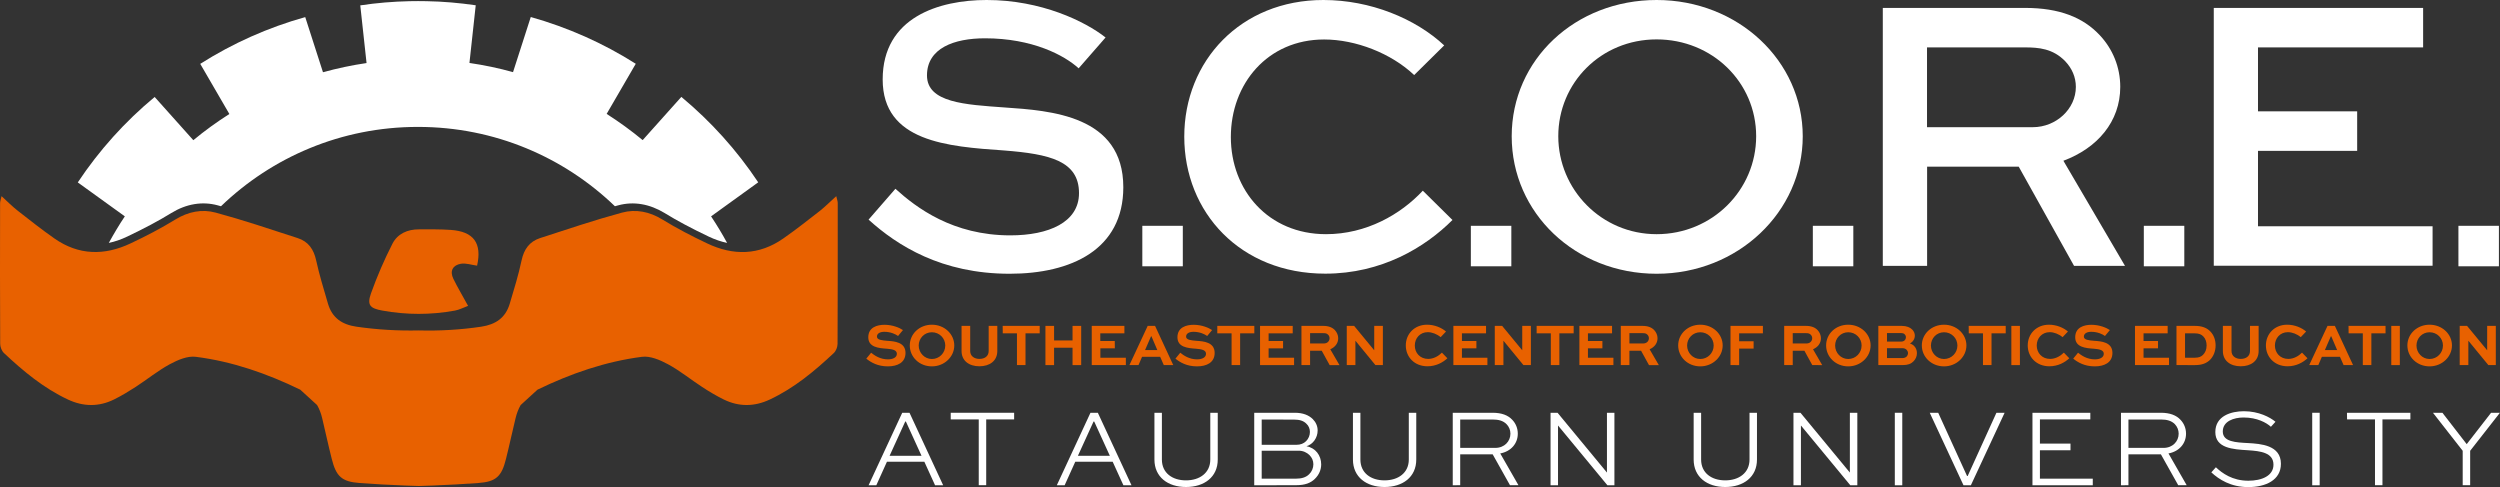 <?xml version="1.0" encoding="utf-8"?>
<!-- Generator: Adobe Illustrator 28.2.0, SVG Export Plug-In . SVG Version: 6.00 Build 0)  -->
<svg version="1.1" id="Layer_1" xmlns="http://www.w3.org/2000/svg" xmlns:xlink="http://www.w3.org/1999/xlink" x="0px" y="0px"
	 viewBox="0 0 2747.9 535.3" style="enable-background:new 0 0 2747.9 535.3;" xml:space="preserve">
<rect x="0" y="0" width="2747.9" height="535.3" fill="#333333" stroke="none"/>
<style type="text/css">
	.st0{fill:#E86100;}
	.st1{fill:#FFFFFF;}
</style>
<path class="st0" d="M524.4,292c-6.1-0.8-12.2-3-17.8-2.1c-8.8,1.5-12.5,7.9-8.3,16.5c4.7,9.7,10.3,18.9,16.2,29.8
	c-5,1.8-9.6,4.3-14.5,5.2c-26.5,4.8-53,4.8-79.6,0c-13.8-2.5-17.2-6-12.6-19c6.7-18.7,14.6-37,23.6-54.6
	c5.6-10.9,16.6-15.8,29.2-15.7c11.6,0,23.2-0.2,34.7,0.6C520.9,254.4,529.9,267.5,524.4,292L524.4,292z"/>
<path class="st1" d="M833.4,200.4c-23.5-35.3-51.9-66.8-84.5-93.9c-14.2,15.8-28.3,31.7-42.5,47.5c-12.6-10.4-25.8-20-39.6-28.8
	c10.7-18.4,21.4-36.7,32-55.1C663,47.4,624.2,30.2,583.4,18.7c-6.5,20.2-13,40.4-19.5,60.6c-15.6-4.4-31.6-7.7-47.9-10.1
	c2.3-21.1,4.6-42.2,6.9-63.4c-18-2.6-36-4.2-54.1-4.5c-3.1-0.1-6.2-0.1-9.3-0.1c-3.1,0-6.2,0-9.3,0.1C432.1,1.7,414,3.2,396,5.9
	c2.3,21.1,4.6,42.2,6.9,63.4c-16.3,2.4-32.3,5.8-47.9,10.1c-6.5-20.2-13-40.4-19.5-60.6c-40.8,11.4-79.6,28.7-115.4,51.4
	c10.7,18.4,21.4,36.7,32,55.1c-13.8,8.8-27.1,18.4-39.6,28.8c-14.2-15.8-28.3-31.7-42.5-47.5c-32.6,27-61,58.6-84.5,93.9
	c17.2,12.4,34.5,24.9,51.7,37.3c-6.3,9.4-12.1,19.2-17.6,29.2c6.7-1.4,13.4-3.7,20.3-7c18.7-8.9,34.5-17.3,48.3-25.8
	c16.6-10.2,34.2-13.1,51.1-8.5c1.2,0.3,2.4,0.7,3.6,1c56.1-54,132.2-87.2,216.2-87.2c0.1,0,0.2,0,0.3,0s0.2,0,0.3,0
	c83.9,0,160.1,33.2,216.2,87.2c1.2-0.3,2.4-0.7,3.6-1c16.9-4.6,34.5-1.6,51.1,8.5c13.8,8.5,29.6,16.9,48.3,25.8
	c6.9,3.3,13.7,5.6,20.3,7c-5.4-10-11.3-19.7-17.6-29.2C798.9,225.2,816.2,212.8,833.4,200.4L833.4,200.4z"/>
<path class="st0" d="M920.8,223.1c0-1.9-0.8-3.9-1.6-7.5c-6.7,6-12,11.4-17.9,16.1C888,242,874.8,252.5,861,262.1
	c-26.7,18.7-55.1,19.1-83.8,5.4c-16.7-7.9-33.3-16.5-49.1-26.2c-14.1-8.7-29.3-11.7-44.4-7.6c-30.3,8.2-60.2,18.3-90.1,28
	c-11.6,3.8-17.7,12.3-20.3,24.5c-3.4,16.1-8.3,31.8-13,47.6c-4.6,15.5-15.4,22.9-31.4,25.3c-22.9,3.4-45.7,4.7-68.5,4.1l0,0
	c-22.8,0.5-45.7-0.8-68.5-4.1c-16-2.3-26.8-9.7-31.4-25.3c-4.6-15.8-9.5-31.6-13-47.6c-2.6-12.2-8.7-20.8-20.3-24.5
	c-29.9-9.7-59.8-19.8-90.1-28c-15.1-4.1-30.2-1.1-44.4,7.6c-15.8,9.7-32.3,18.3-49.1,26.2c-28.7,13.6-57.1,13.3-83.8-5.4
	c-13.8-9.6-27-20.1-40.2-30.4c-5.9-4.6-11.3-10-17.9-16.1c-0.8,3.6-1.5,5.6-1.6,7.5C0,274.7-0.1,326.3,0.2,377.9
	c0,3.4,1.7,7.9,4.2,10.2c21.3,20,43.7,38.6,70.4,51.1c16.9,7.9,34,8.1,50.7-0.2c8.1-4,16-8.8,23.6-13.7c12.6-8.2,24.5-17.9,37.6-25
	c8.6-4.6,19.4-9.3,28.5-8.1c40.3,5.1,78.3,18.4,114.8,36.1l18.5,16.9c2.5,4.3,4.4,9.2,5.6,14.4c3.6,15,6.8,30.1,10.6,45
	c4.8,19,10.9,24.8,30.3,26.3c16.8,1.2,33.6,2.2,50.5,2.8l0,0c5,0.2,9.9,0.3,14.9,0.5l0,0c5-0.1,9.9-0.3,14.9-0.5l0,0
	c16.8-0.6,33.7-1.6,50.5-2.8c19.5-1.4,25.6-7.3,30.3-26.3c3.8-14.9,6.9-30,10.6-45c1.3-5.3,3.1-10.1,5.6-14.4l18.5-16.9
	c36.5-17.7,74.6-30.9,114.8-36.1c9.1-1.2,19.9,3.5,28.5,8.1c13.2,7.1,25,16.8,37.6,25c7.6,5,15.5,9.7,23.6,13.7
	c16.8,8.3,33.8,8.1,50.7,0.2c26.7-12.5,49.1-31.1,70.4-51.1c2.5-2.3,4.2-6.7,4.2-10.2C920.9,326.3,920.8,274.7,920.8,223.1
	L920.8,223.1z"/>
<g>
	<path class="st1" d="M954.7,533.4l37-79.7h8l37,79.7h-8.9l-11.8-25.9h-41.1l-11.7,25.9H954.7L954.7,533.4z M977.8,501h35.1
		l-17.2-37.7H995L977.8,501z"/>
	<path class="st1" d="M1045,453.7h69.7v7.3H1084v72.3h-8.2V461H1045V453.7L1045,453.7z"/>
	<path class="st1" d="M1161.6,533.4l37-79.7h8.1l37,79.7h-8.9l-11.8-25.9h-41.1l-11.7,25.9H1161.6L1161.6,533.4z M1184.8,501h35.1
		l-17.2-37.7h-0.7L1184.8,501L1184.8,501z"/>
	<path class="st1" d="M1338.5,453.7v51.4c0,19.3-14.9,30.2-34.9,30.2s-34.7-11-34.7-30.2v-51.4h8.2v51.4c0,14.8,11.5,22.9,26.5,22.9
		s26.7-8.2,26.7-22.9v-51.4H1338.5L1338.5,453.7z"/>
	<path class="st1" d="M1378.6,533.4v-79.7h44.7c8.8,0,15.2,2.6,19.6,6.9c3.4,3.4,5.4,7.7,5.4,12.6c0,7.9-5.1,15.2-12.3,17.3
		c9.9,1.7,16.2,10.1,16.2,19.9c0,5.6-2.1,11.3-7.1,16.1c-4.5,4.3-10.5,6.8-20.4,6.8L1378.6,533.4L1378.6,533.4z M1386.8,461.1v27.8
		h38.3c4.2,0,7.8-1.3,10.5-4s4.2-6.3,4.2-10.1c0-3.5-1.3-6.7-3.8-9c-3.2-3.3-7.6-4.6-13.5-4.6L1386.8,461.1L1386.8,461.1z
		 M1386.8,495.5v30.6h38.2c5.2,0,10.4-1.2,14-4.9c3-2.9,4.6-6.9,4.6-10.9s-1.6-7.3-4.2-10c-2.9-2.9-7.1-4.9-11.8-4.9h-40.8V495.5z"
		/>
	<path class="st1" d="M1556.7,453.7v51.4c0,19.3-14.9,30.2-34.9,30.2s-34.7-11-34.7-30.2v-51.4h8.2v51.4c0,14.8,11.5,22.9,26.5,22.9
		s26.7-8.2,26.7-22.9v-51.4H1556.7L1556.7,453.7z"/>
	<path class="st1" d="M1596.8,533.4v-79.7h43.8c10,0,17,2.7,21.7,7.8c3.8,4,6,9.3,6,15.2c0,10.7-7.4,19.5-19.3,21.7l20,34.9h-9.3
		l-19-33.9H1605v33.9L1596.8,533.4L1596.8,533.4z M1605,461.1v31.2h38.6c10,0,16.6-7.2,16.6-15.6c0-4-1.5-7.6-4.2-10.4
		c-3.8-3.9-8.9-5.2-15.4-5.2H1605L1605,461.1z"/>
	<path class="st1" d="M1774.5,453.7v79.7h-7.7l-54.2-65.6h-0.1v65.6h-8.2v-79.7h7.7l54.2,65.6h0.1v-65.6L1774.5,453.7L1774.5,453.7z
		"/>
	<path class="st1" d="M1931.2,453.7v51.4c0,19.3-14.9,30.2-34.9,30.2s-34.7-11-34.7-30.2v-51.4h8.2v51.4c0,14.8,11.5,22.9,26.5,22.9
		s26.7-8.2,26.7-22.9v-51.4H1931.2L1931.2,453.7z"/>
	<path class="st1" d="M2041.5,453.7v79.7h-7.7l-54.2-65.6h-0.1v65.6h-8.2v-79.7h7.7l54.2,65.6h0.1v-65.6L2041.5,453.7L2041.5,453.7z
		"/>
	<path class="st1" d="M2082.7,533.4v-79.7h8.2v79.7H2082.7z"/>
	<path class="st1" d="M2203.4,453.7l-37.1,79.7h-8.1l-37.1-79.7h9.3l31.7,69.5h0.7l31.6-69.5H2203.4z"/>
	<path class="st1" d="M2275.8,494.9h-33.6v31.2h58.1v7.3H2234v-79.7h63.6v7.3h-55.4v26.6h33.6L2275.8,494.9L2275.8,494.9z"/>
	<path class="st1" d="M2331.3,533.4v-79.7h43.8c10,0,17,2.7,21.7,7.8c3.8,4,6,9.3,6,15.2c0,10.7-7.4,19.5-19.3,21.7l20,34.9h-9.3
		l-19-33.9h-35.7v33.9L2331.3,533.4L2331.3,533.4z M2339.5,461.1v31.2h38.6c10,0,16.6-7.2,16.6-15.6c0-4-1.5-7.6-4.1-10.4
		c-3.8-3.9-8.9-5.2-15.4-5.2H2339.5L2339.5,461.1z"/>
	<path class="st1" d="M2496.1,469.1c-4.9-4.5-15.2-10.2-30-10.2c-10.7,0-22.9,4-22.9,15.4s14.3,12,27.8,12.7
		c13.8,0.8,36.1,2.2,36.1,22.8c0,17.9-16.7,25.6-35.9,25.6s-32.2-8.4-40.6-16.2l5-5.6c6.9,6.5,18.1,14.8,35.7,14.8
		c14.9,0,27.6-5.5,27.6-17.6c0-13.4-14.5-15-27.9-15.9c-16.8-1-36-2.2-36-20s17.4-22.9,31.5-22.9c16.1,0,28.7,6.6,34.6,11.6
		L2496.1,469.1L2496.1,469.1z"/>
	<path class="st1" d="M2541.5,533.4v-79.7h8.2v79.7H2541.5z"/>
	<path class="st1" d="M2579.7,453.7h69.7v7.3h-30.7v72.3h-8.2V461h-30.7L2579.7,453.7L2579.7,453.7z"/>
	<path class="st1" d="M2747.8,453.7l-32.7,41.8v37.8h-8.2v-37.8l-32.7-41.8h10.4l26.7,34.5l26.8-34.5H2747.8L2747.8,453.7z"/>
</g>
<g>
	<path class="st0" d="M987.1,369.3c-2.6-1.9-8-4.6-15.1-4.6c-4.3,0-8.1,1.6-8.1,5.3s5.7,4.1,11.3,4.6c7.8,0.5,20.1,1.4,20.1,13.3
		c0,10.6-8.8,14.8-19.4,14.8c-11.2,0-18.7-4.4-23.7-8.5l5.3-6.5c3.6,2.9,9.8,7.3,18.5,7.3c5.5,0,9.8-2.1,9.8-6.1s-4.4-5.1-10.9-5.6
		c-9.4-0.6-20.5-1.7-20.5-12.6s9.7-13.7,17.8-13.7c9,0,16.6,3.3,20.3,5.8L987.1,369.3L987.1,369.3z"/>
	<path class="st0" d="M1024.3,356.9c13.7,0,24.6,10.2,24.6,22.8s-11,23-24.6,23c-13.7,0-24.3-10.2-24.3-23
		S1010.7,356.9,1024.3,356.9z M1024.3,394.6c8.2,0,14.7-6.7,14.7-14.8s-6.5-14.6-14.7-14.6s-14.5,6.6-14.5,14.6
		S1016.2,394.6,1024.3,394.6z"/>
	<path class="st0" d="M1096.2,358.2v27.6c0,10.8-8.3,16.8-19.7,16.8c-11.4,0-19.6-6.1-19.6-16.8v-27.6h9.5v27.6
		c0,5.7,4.6,8.7,10.1,8.7c5.9,0,10.2-3,10.2-8.7v-27.6H1096.2z"/>
	<path class="st0" d="M1102.1,358.2h40.7v8.2h-15.6v34.9h-9.4v-34.9h-15.6L1102.1,358.2L1102.1,358.2z"/>
	<path class="st0" d="M1149.1,401.3v-43.1h9.5v16h20.3v-16h9.5v43.1h-9.5v-19.1h-20.3v19.1H1149.1z"/>
	<path class="st0" d="M1225.4,382.9h-15.9v10.3h28v8.1H1200v-43.1h35.9v8.2h-26.5v8.4h15.9L1225.4,382.9L1225.4,382.9z"/>
	<path class="st0" d="M1261.5,358.2h8.1l20,43.1h-10.4l-4-9.1h-19.9l-3.9,9.1h-10L1261.5,358.2L1261.5,358.2z M1258.6,384.8h13.5
		l-6.5-15.2h-0.4L1258.6,384.8z"/>
	<path class="st0" d="M1326.9,369.3c-2.6-1.9-8-4.6-15.1-4.6c-4.3,0-8.1,1.6-8.1,5.3s5.7,4.1,11.3,4.6c7.8,0.5,20.1,1.4,20.1,13.3
		c0,10.6-8.8,14.8-19.4,14.8c-11.2,0-18.7-4.4-23.7-8.5l5.3-6.5c3.6,2.9,9.8,7.3,18.5,7.3c5.5,0,9.8-2.1,9.8-6.1s-4.4-5.1-10.9-5.6
		c-9.4-0.6-20.5-1.7-20.5-12.6s9.7-13.7,17.8-13.7c9,0,16.6,3.3,20.3,5.8L1326.9,369.3L1326.9,369.3z"/>
	<path class="st0" d="M1338,358.2h40.7v8.2h-15.6v34.9h-9.4v-34.9H1338V358.2L1338,358.2z"/>
	<path class="st0" d="M1410.3,382.9h-15.9v10.3h28v8.1H1385v-43.1h35.9v8.2h-26.5v8.4h15.9V382.9L1410.3,382.9z"/>
	<path class="st0" d="M1430.5,401.3v-43.1h23.9c6.1,0,10.2,1.8,12.9,4.7c2.2,2.4,3.6,5.5,3.6,8.9c0,5.5-3.4,9.8-8.7,12.1l10.1,17.4
		h-10.8l-8.7-15.8H1440v15.8H1430.5L1430.5,401.3z M1440,366.2v11.3h15.4c3.3,0,6-2.4,6-5.7c0-1.4-0.5-2.8-1.5-3.8
		c-1.5-1.7-3.4-1.8-5.2-1.8H1440L1440,366.2z"/>
	<path class="st0" d="M1520,358.2v43.1h-8.2l-21.9-26.7h-0.1v26.7h-9.5v-43.1h8.1l22,26.7h0.1v-26.7H1520L1520,358.2z"/>
	<path class="st0" d="M1590.9,393.8c-4.9,4.6-12.5,8.8-21.9,8.8c-14.3,0-23.8-10.2-23.8-22.9s9.5-22.8,23.4-22.8
		c7.9,0,15.7,3.1,20.8,7.5l-5.9,6.2c-4-3.4-9.5-5.5-14.1-5.5c-8.7,0-14.3,6.7-14.3,14.7s5.7,14.7,14.7,14.7c5.9,0,11.3-3.1,15.1-6.9
		L1590.9,393.8L1590.9,393.8z"/>
	<path class="st0" d="M1622.8,382.9h-15.9v10.3h28v8.1h-37.4v-43.1h35.9v8.2h-26.5v8.4h15.9V382.9L1622.8,382.9z"/>
	<path class="st0" d="M1682.7,358.2v43.1h-8.2l-21.9-26.7h-0.1v26.7h-9.5v-43.1h8.1l22,26.7h0.1v-26.7H1682.7L1682.7,358.2z"/>
	<path class="st0" d="M1689,358.2h40.7v8.2H1714v34.9h-9.4v-34.9H1689V358.2L1689,358.2z"/>
	<path class="st0" d="M1761.3,382.9h-15.9v10.3h28v8.1H1736v-43.1h35.9v8.2h-26.5v8.4h15.9V382.9L1761.3,382.9z"/>
	<path class="st0" d="M1781.5,401.3v-43.1h23.9c6.1,0,10.2,1.8,12.9,4.7c2.2,2.4,3.6,5.5,3.6,8.9c0,5.5-3.4,9.8-8.7,12.1l10.1,17.4
		h-10.8l-8.7-15.8H1791v15.8H1781.5L1781.5,401.3z M1791,366.2v11.3h15.4c3.3,0,6-2.4,6-5.7c0-1.4-0.5-2.8-1.5-3.8
		c-1.5-1.7-3.4-1.8-5.2-1.8H1791L1791,366.2z"/>
	<path class="st0" d="M1868.9,356.9c13.7,0,24.6,10.2,24.6,22.8s-11,23-24.6,23c-13.7,0-24.3-10.2-24.3-23
		S1855.3,356.9,1868.9,356.9z M1868.9,394.6c8.2,0,14.7-6.7,14.7-14.8s-6.5-14.6-14.7-14.6s-14.5,6.6-14.5,14.6
		S1860.8,394.6,1868.9,394.6z"/>
	<path class="st0" d="M1902.1,401.3v-43.1h35.6v8.2h-26.1v8.7h15.9v8.1h-15.9v18.1L1902.1,401.3L1902.1,401.3z"/>
	<path class="st0" d="M1961.1,401.3v-43.1h23.9c6.1,0,10.2,1.8,12.9,4.7c2.2,2.4,3.6,5.5,3.6,8.9c0,5.5-3.4,9.8-8.7,12.1l10.1,17.4
		H1992l-8.7-15.8h-12.8v15.8H1961.1L1961.1,401.3z M1970.5,366.2v11.3h15.4c3.3,0,6-2.4,6-5.7c0-1.4-0.5-2.8-1.5-3.8
		c-1.5-1.7-3.4-1.8-5.2-1.8H1970.5L1970.5,366.2z"/>
	<path class="st0" d="M2031.5,356.9c13.7,0,24.6,10.2,24.6,22.8s-11,23-24.6,23s-24.3-10.2-24.3-23S2017.8,356.9,2031.5,356.9z
		 M2031.5,394.6c8.2,0,14.7-6.7,14.7-14.8s-6.5-14.6-14.7-14.6s-14.4,6.6-14.4,14.6S2023.4,394.6,2031.5,394.6z"/>
	<path class="st0" d="M2064.6,401.3v-43.1h25.8c5.3,0,9.2,1.7,11.6,4.2c1.7,1.8,2.7,4,2.7,6.5c0,3.7-2.2,7-5.4,8.6
		c5,1.7,7.7,5.7,7.7,10.7c0,3.4-1.3,6.6-4,9.2c-2.6,2.5-5.9,3.9-11.8,3.9L2064.6,401.3L2064.6,401.3z M2074.1,366.1v9.4h15.2
		c1.8,0,3.2-0.4,4.2-1.4c0.9-0.9,1.4-2.2,1.4-3.5s-0.5-2.3-1.3-3.1c-0.9-1-2.2-1.4-4.3-1.4H2074.1z M2074.1,382.7v10.9h16.8
		c2,0,3.6-0.6,4.8-1.7c0.9-1,1.5-2.4,1.5-3.8s-0.6-2.6-1.5-3.6c-1.2-1.2-2.7-1.8-4.8-1.8H2074.1z"/>
	<path class="st0" d="M2136.8,356.9c13.7,0,24.6,10.2,24.6,22.8s-11,23-24.6,23c-13.7,0-24.4-10.2-24.4-23
		S2123.2,356.9,2136.8,356.9z M2136.8,394.6c8.2,0,14.7-6.7,14.7-14.8s-6.5-14.6-14.7-14.6s-14.4,6.6-14.4,14.6
		S2128.7,394.6,2136.8,394.6z"/>
	<path class="st0" d="M2163.9,358.2h40.7v8.2H2189v34.9h-9.4v-34.9H2164L2163.9,358.2L2163.9,358.2z"/>
	<path class="st0" d="M2210.8,401.3v-43.1h9.4v43.1H2210.8z"/>
	<path class="st0" d="M2274.5,393.8c-4.9,4.6-12.5,8.8-21.9,8.8c-14.3,0-23.8-10.2-23.8-22.9s9.5-22.8,23.4-22.8
		c7.9,0,15.7,3.1,20.8,7.5l-5.9,6.2c-4-3.4-9.5-5.5-14.1-5.5c-8.7,0-14.3,6.7-14.3,14.7s5.7,14.7,14.7,14.7c5.9,0,11.3-3.1,15.1-6.9
		L2274.5,393.8L2274.5,393.8z"/>
	<path class="st0" d="M2313.7,369.3c-2.6-1.9-8-4.6-15.1-4.6c-4.3,0-8.1,1.6-8.1,5.3s5.7,4.1,11.3,4.6c7.8,0.5,20.1,1.4,20.1,13.3
		c0,10.6-8.8,14.8-19.4,14.8c-11.2,0-18.7-4.4-23.7-8.5l5.3-6.5c3.6,2.9,9.8,7.3,18.5,7.3c5.5,0,9.8-2.1,9.8-6.1s-4.4-5.1-10.9-5.6
		c-9.4-0.6-20.5-1.7-20.5-12.6s9.7-13.7,17.8-13.7c9,0,16.6,3.3,20.3,5.8L2313.7,369.3L2313.7,369.3z"/>
	<path class="st0" d="M2372,382.9h-15.9v10.3h28v8.1h-37.4v-43.1h35.9v8.2h-26.5v8.4h15.9V382.9L2372,382.9z"/>
	<path class="st0" d="M2392.3,401.3v-43.1h20.3c7.9,0,13.1,2.2,16.9,6.1c3.8,3.9,5.8,9.3,5.8,15.4s-2.2,11.9-6.2,15.9
		c-3.7,3.5-8.4,5.7-16.5,5.7H2392.3L2392.3,401.3z M2412.2,393.2c4.9,0,7-1.1,9.2-3.1c2.5-2.5,4-5.9,4-10.3c0-4.1-1.2-7.5-3.6-10
		c-2.2-2.2-4.5-3.4-9.6-3.4h-10.5v26.8H2412.2z"/>
	<path class="st0" d="M2482.6,358.2v27.6c0,10.8-8.3,16.8-19.7,16.8s-19.6-6.1-19.6-16.8v-27.6h9.5v27.6c0,5.7,4.6,8.7,10.1,8.7
		c5.9,0,10.2-3,10.2-8.7v-27.6H2482.6z"/>
	<path class="st0" d="M2536.3,393.8c-4.9,4.6-12.5,8.8-21.9,8.8c-14.3,0-23.8-10.2-23.8-22.9s9.5-22.8,23.4-22.8
		c7.9,0,15.7,3.1,20.8,7.5l-5.9,6.2c-4-3.4-9.5-5.5-14.1-5.5c-8.7,0-14.3,6.7-14.3,14.7s5.7,14.7,14.7,14.7c5.9,0,11.3-3.1,15.1-6.9
		L2536.3,393.8L2536.3,393.8z"/>
	<path class="st0" d="M2558.3,358.2h8.1l20,43.1H2576l-4-9.1h-19.9l-3.9,9.1h-10L2558.3,358.2L2558.3,358.2z M2555.4,384.8h13.5
		l-6.5-15.2h-0.4L2555.4,384.8L2555.4,384.8z"/>
	<path class="st0" d="M2581.4,358.2h40.7v8.2h-15.6v34.9h-9.4v-34.9h-15.6L2581.4,358.2L2581.4,358.2z"/>
	<path class="st0" d="M2628.4,401.3v-43.1h9.4v43.1H2628.4z"/>
	<path class="st0" d="M2670.5,356.9c13.7,0,24.6,10.2,24.6,22.8s-11,23-24.6,23c-13.7,0-24.4-10.2-24.4-23
		S2656.9,356.9,2670.5,356.9z M2670.5,394.6c8.2,0,14.7-6.7,14.7-14.8s-6.5-14.6-14.7-14.6s-14.4,6.6-14.4,14.6
		S2662.4,394.6,2670.5,394.6z"/>
	<path class="st0" d="M2743.3,358.2v43.1h-8.2l-21.9-26.7h-0.1v26.7h-9.5v-43.1h8.1l22,26.7h0.1v-26.7H2743.3L2743.3,358.2z"/>
</g>
<path class="st1" d="M1185.6,75.1c-15.6-14.3-50.8-33-102.9-33c-33.9,0-63.8,10.8-63.8,40.8s42.1,32.1,85.1,35.2
	c50.8,3.5,130.7,8.7,130.7,87.7c0,68.6-57.3,95.1-125,95.1c-74.7,0-123.3-30.8-155-59.5l29.5-33.9c23,20.8,63,51.2,126.3,51.2
	c42.1,0,75.5-14.3,75.5-46.4c0-35.6-32.6-43-82.1-46.9c-62.5-4.3-133.7-9.6-133.7-78.1S1032.4,0,1084.5,0
	c59.9,0,108.1,23.4,130.7,41.2L1185.6,75.1L1185.6,75.1z"/>
<path class="st1" d="M1300.1,248.2v44.5h-44.5v-44.5L1300.1,248.2L1300.1,248.2z"/>
<path class="st1" d="M1596.5,241.8c-30.4,30.4-78.1,59-139.8,59c-93.3,0-155-67.3-155-150.6S1363.8,0,1454.6,0
	c51.7,0,101.2,20.4,132.8,49.9l-33,32.6c-25.2-23.9-64.2-39.1-99-39.1c-62.1,0-102.5,48.6-102.5,107.2s41.2,106.8,104.6,106.8
	c44.3,0,82.1-21.7,106.4-47.8L1596.5,241.8L1596.5,241.8z"/>
<path class="st1" d="M1661.2,248.2v44.5h-44.5v-44.5L1661.2,248.2L1661.2,248.2z"/>
<path class="st1" d="M1820.9,0c89.4,0,160.6,66.8,160.6,149.8s-71.2,151.1-160.6,151.1s-159.3-66.8-159.3-151.1S1731.5,0,1820.9,0
	L1820.9,0z M1820.9,257.4c61.2,0,109.4-48.6,109.4-107.7s-48.2-106.4-109.4-106.4c-61.2,0-108.1,47.8-108.1,106.4
	S1760.2,257.4,1820.9,257.4L1820.9,257.4z"/>
<path class="st1" d="M2037.1,248.2v44.5h-44.5v-44.5L2037.1,248.2L2037.1,248.2z"/>
<path class="st1" d="M2069.5,292.2V8.7h156.3c37.8,0,63.8,10.4,82.1,29.9c14.3,15.2,22.6,35.2,22.6,56.9c0,38.2-25.2,67.3-62.5,81.2
	l67.7,115.5h-56l-60.8-109h-100.7v109H2069.5L2069.5,292.2z M2118.1,52.1v87.7h116.3c25.6,0,47.3-20,47.3-44.3
	c0-10.8-4.3-20.4-11.7-28.2c-13.5-13.9-29.1-15.2-44.3-15.2L2118.1,52.1L2118.1,52.1z"/>
<path class="st1" d="M2400.9,248.2v44.5h-44.5v-44.5L2400.9,248.2L2400.9,248.2z"/>
<path class="st1" d="M2590.9,165.8h-109v82.9h191.9v43.4h-240.5V8.7h230.1v43.4h-181.5v70.3h109V165.8L2590.9,165.8z"/>
<path class="st1" d="M2746.7,248.2v44.5h-44.5v-44.5L2746.7,248.2L2746.7,248.2z"/>
</svg>
